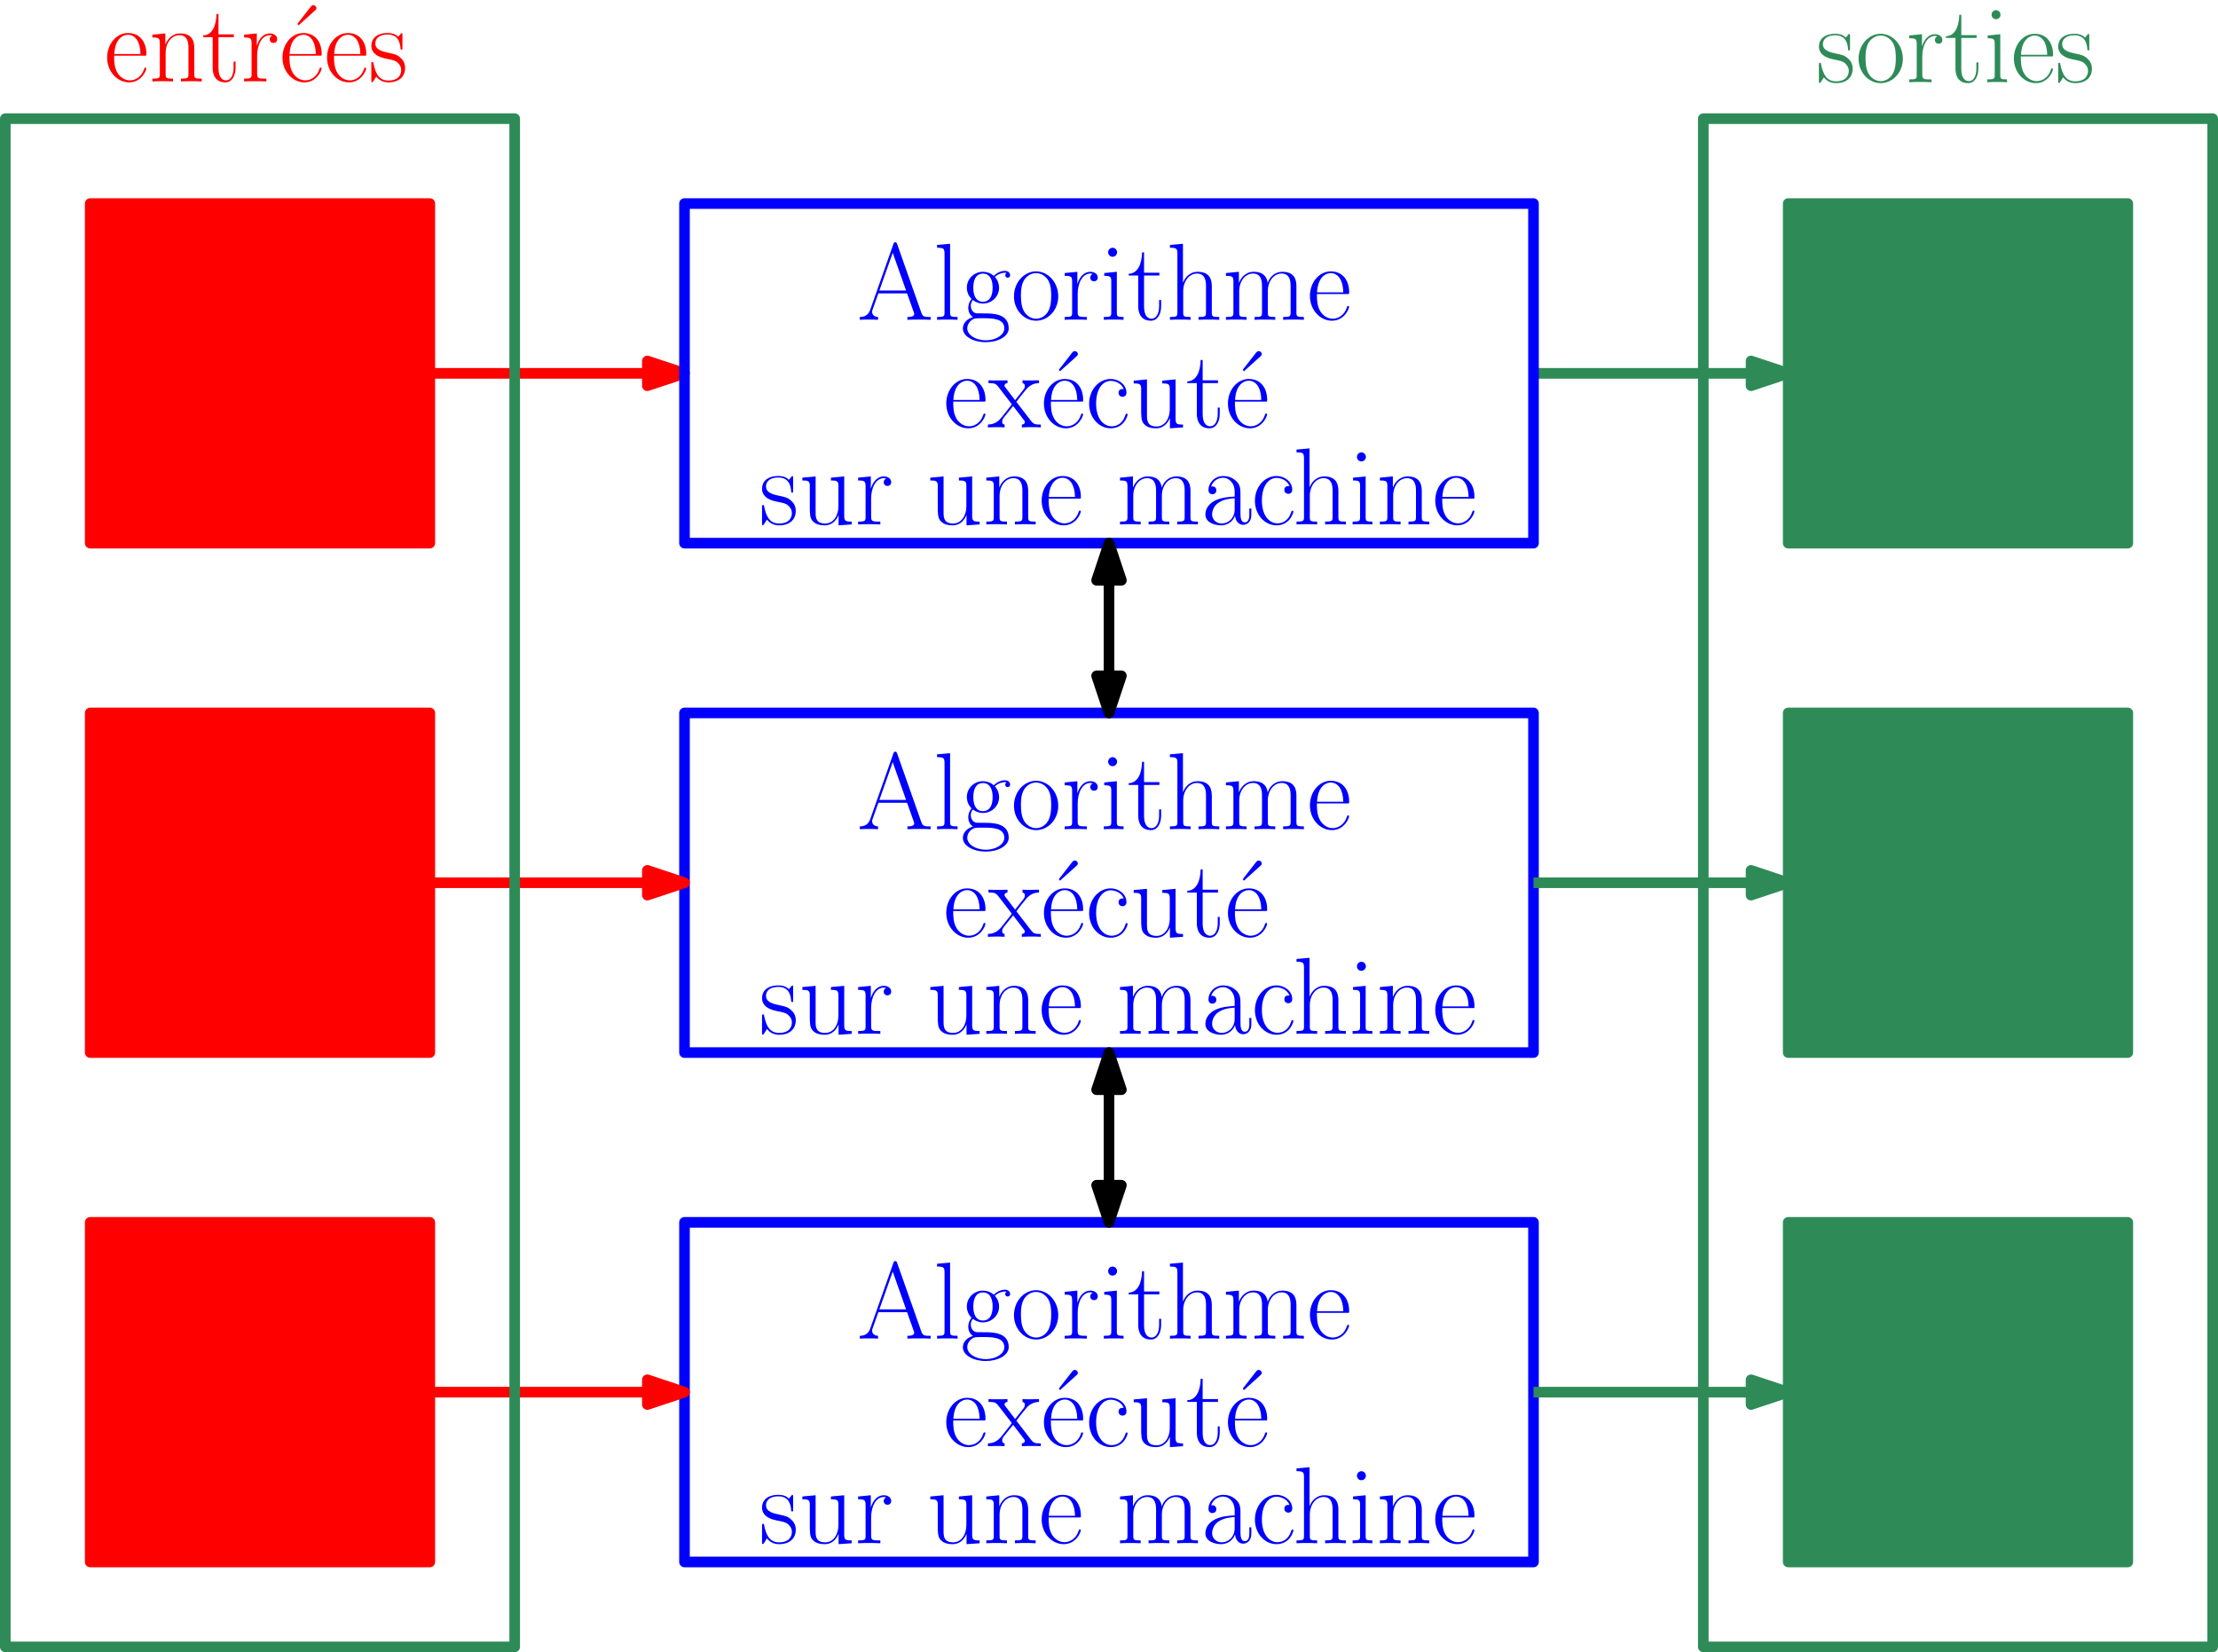<?xml version="1.0" encoding="UTF-8"?>
<svg xmlns="http://www.w3.org/2000/svg" xmlns:xlink="http://www.w3.org/1999/xlink" width="418pt" height="311.358pt" viewBox="0 0 418 311.358" version="1.1">
<defs>
<g>
<symbol overflow="visible" id="glyph0-0">
<path style="stroke:none;" d=""/>
</symbol>
<symbol overflow="visible" id="glyph0-1">
<path style="stroke:none;" d="M 7.5 -14.281 C 7.391 -14.547 7.359 -14.609 7.141 -14.609 C 6.938 -14.609 6.906 -14.547 6.797 -14.281 L 2.422 -1.875 C 2.031 -0.766 1.203 -0.531 0.469 -0.531 L 0.469 0 C 0.844 -0.047 1.672 -0.047 2.062 -0.047 C 2.578 -0.047 3.406 -0.047 3.906 0 L 3.906 -0.531 C 2.938 -0.578 2.781 -1.234 2.781 -1.484 C 2.781 -1.672 2.828 -1.781 2.875 -1.906 L 3.969 -4.984 L 9.375 -4.984 L 10.625 -1.469 C 10.719 -1.219 10.719 -1.172 10.719 -1.094 C 10.719 -0.531 9.828 -0.531 9.438 -0.531 L 9.438 0 C 10.031 -0.047 11.109 -0.047 11.75 -0.047 C 12.297 -0.047 13.328 -0.047 13.812 0 L 13.812 -0.531 C 12.719 -0.531 12.359 -0.531 12.078 -1.297 Z M 6.672 -12.625 L 9.188 -5.516 L 4.156 -5.516 Z M 6.672 -12.625 "/>
</symbol>
<symbol overflow="visible" id="glyph0-2">
<path style="stroke:none;" d="M 3.156 -14.328 L 0.703 -14.109 L 0.703 -13.578 C 1.922 -13.578 2.109 -13.453 2.109 -12.453 L 2.109 -1.422 C 2.109 -0.641 2.031 -0.531 0.703 -0.531 L 0.703 0 C 1.203 -0.047 2.109 -0.047 2.625 -0.047 C 3.156 -0.047 4.062 -0.047 4.562 0 L 4.562 -0.531 C 3.25 -0.531 3.156 -0.625 3.156 -1.422 Z M 3.156 -14.328 "/>
</symbol>
<symbol overflow="visible" id="glyph0-3">
<path style="stroke:none;" d="M 2.297 -3.719 C 2.688 -3.406 3.359 -3.062 4.188 -3.062 C 5.828 -3.062 7.234 -4.344 7.234 -6.047 C 7.234 -6.594 7.062 -7.422 6.438 -8.062 C 7.016 -8.672 7.875 -8.875 8.344 -8.875 C 8.422 -8.875 8.547 -8.875 8.656 -8.812 C 8.578 -8.797 8.391 -8.719 8.391 -8.391 C 8.391 -8.125 8.578 -7.938 8.844 -7.938 C 9.156 -7.938 9.312 -8.141 9.312 -8.406 C 9.312 -8.797 9 -9.219 8.344 -9.219 C 7.516 -9.219 6.797 -8.812 6.219 -8.281 C 5.594 -8.844 4.859 -9.047 4.188 -9.047 C 2.562 -9.047 1.156 -7.766 1.156 -6.047 C 1.156 -4.875 1.844 -4.125 2.047 -3.922 C 1.422 -3.203 1.422 -2.359 1.422 -2.25 C 1.422 -1.719 1.625 -0.922 2.328 -0.5 C 1.266 -0.234 0.406 0.594 0.406 1.625 C 0.406 3.125 2.375 4.219 4.734 4.219 C 7 4.219 9.047 3.156 9.047 1.609 C 9.047 -1.203 5.984 -1.203 4.406 -1.203 C 3.922 -1.203 3.078 -1.203 2.969 -1.219 C 2.328 -1.328 1.906 -1.906 1.906 -2.625 C 1.906 -2.812 1.906 -3.266 2.297 -3.719 Z M 4.188 -3.406 C 2.375 -3.406 2.375 -5.641 2.375 -6.047 C 2.375 -6.469 2.375 -8.703 4.188 -8.703 C 6.016 -8.703 6.016 -6.469 6.016 -6.047 C 6.016 -5.641 6.016 -3.406 4.188 -3.406 Z M 4.734 3.859 C 2.672 3.859 1.234 2.766 1.234 1.625 C 1.234 0.984 1.594 0.391 2.047 0.062 C 2.562 -0.297 2.766 -0.297 4.172 -0.297 C 5.859 -0.297 8.219 -0.297 8.219 1.625 C 8.219 2.766 6.797 3.859 4.734 3.859 Z M 4.734 3.859 "/>
</symbol>
<symbol overflow="visible" id="glyph0-4">
<path style="stroke:none;" d="M 8.906 -4.422 C 8.906 -7.062 6.984 -9.125 4.734 -9.125 C 2.484 -9.125 0.562 -7.062 0.562 -4.422 C 0.562 -1.812 2.484 0.172 4.734 0.172 C 6.984 0.172 8.906 -1.812 8.906 -4.422 Z M 4.734 -0.203 C 3.766 -0.203 2.938 -0.781 2.453 -1.594 C 1.938 -2.516 1.875 -3.672 1.875 -4.578 C 1.875 -5.453 1.922 -6.531 2.453 -7.453 C 2.875 -8.141 3.672 -8.797 4.734 -8.797 C 5.656 -8.797 6.438 -8.281 6.938 -7.562 C 7.578 -6.594 7.578 -5.219 7.578 -4.578 C 7.578 -3.781 7.547 -2.547 6.984 -1.547 C 6.406 -0.594 5.516 -0.203 4.734 -0.203 Z M 4.734 -0.203 "/>
</symbol>
<symbol overflow="visible" id="glyph0-5">
<path style="stroke:none;" d="M 3.094 -4.875 C 3.094 -6.859 3.953 -8.719 5.5 -8.719 C 5.641 -8.719 5.781 -8.703 5.922 -8.641 C 5.922 -8.641 5.469 -8.484 5.469 -7.953 C 5.469 -7.453 5.859 -7.25 6.172 -7.25 C 6.422 -7.25 6.875 -7.391 6.875 -7.969 C 6.875 -8.641 6.219 -9.047 5.516 -9.047 C 3.953 -9.047 3.266 -7.516 3.062 -6.797 L 3.031 -6.797 L 3.031 -9.047 L 0.641 -8.812 L 0.641 -8.281 C 1.859 -8.281 2.047 -8.156 2.047 -7.172 L 2.047 -1.422 C 2.047 -0.641 1.969 -0.531 0.641 -0.531 L 0.641 0 C 1.141 -0.047 2.094 -0.047 2.625 -0.047 C 3.219 -0.047 4.281 -0.047 4.828 0 L 4.828 -0.531 C 3.344 -0.531 3.094 -0.531 3.094 -1.469 Z M 3.094 -4.875 "/>
</symbol>
<symbol overflow="visible" id="glyph0-6">
<path style="stroke:none;" d="M 3.203 -12.719 C 3.203 -13.172 2.828 -13.578 2.359 -13.578 C 1.906 -13.578 1.516 -13.203 1.516 -12.719 C 1.516 -12.266 1.875 -11.875 2.359 -11.875 C 2.812 -11.875 3.203 -12.25 3.203 -12.719 Z M 0.781 -8.812 L 0.781 -8.281 C 1.938 -8.281 2.109 -8.156 2.109 -7.172 L 2.109 -1.422 C 2.109 -0.641 2.031 -0.531 0.703 -0.531 L 0.703 0 C 1.203 -0.047 2.094 -0.047 2.609 -0.047 C 3.094 -0.047 3.953 -0.047 4.422 0 L 4.422 -0.531 C 3.203 -0.531 3.156 -0.656 3.156 -1.406 L 3.156 -9.047 Z M 0.781 -8.812 "/>
</symbol>
<symbol overflow="visible" id="glyph0-7">
<path style="stroke:none;" d="M 3.125 -8.344 L 6.016 -8.344 L 6.016 -8.875 L 3.125 -8.875 L 3.125 -12.703 L 2.75 -12.703 C 2.703 -10.578 1.984 -8.719 0.234 -8.672 L 0.234 -8.344 L 2.031 -8.344 L 2.031 -2.547 C 2.031 -2.141 2.031 0.172 4.422 0.172 C 5.641 0.172 6.344 -1.031 6.344 -2.562 L 6.344 -3.734 L 5.969 -3.734 L 5.969 -2.578 C 5.969 -1.156 5.406 -0.203 4.547 -0.203 C 3.953 -0.203 3.125 -0.625 3.125 -2.5 Z M 3.125 -8.344 "/>
</symbol>
<symbol overflow="visible" id="glyph0-8">
<path style="stroke:none;" d="M 8.578 -6.281 C 8.578 -7.328 8.359 -9.047 5.922 -9.047 C 4.234 -9.047 3.406 -7.688 3.156 -7 L 3.141 -7 L 3.141 -14.328 L 0.688 -14.109 L 0.688 -13.578 C 1.906 -13.578 2.094 -13.453 2.094 -12.453 L 2.094 -1.422 C 2.094 -0.641 2 -0.531 0.688 -0.531 L 0.688 0 C 1.172 -0.047 2.094 -0.047 2.625 -0.047 C 3.156 -0.047 4.094 -0.047 4.578 0 L 4.578 -0.531 C 3.266 -0.531 3.188 -0.625 3.188 -1.422 L 3.188 -5.391 C 3.188 -7.297 4.344 -8.719 5.781 -8.719 C 7.312 -8.719 7.484 -7.359 7.484 -6.359 L 7.484 -1.422 C 7.484 -0.641 7.391 -0.531 6.078 -0.531 L 6.078 0 C 6.562 -0.047 7.484 -0.047 8.016 -0.047 C 8.547 -0.047 9.484 -0.047 9.984 0 L 9.984 -0.531 C 8.656 -0.531 8.578 -0.625 8.578 -1.422 Z M 8.578 -6.281 "/>
</symbol>
<symbol overflow="visible" id="glyph0-9">
<path style="stroke:none;" d="M 13.969 -6.281 C 13.969 -7.312 13.781 -9.047 11.312 -9.047 C 9.922 -9.047 8.938 -8.094 8.578 -6.984 L 8.547 -6.984 C 8.297 -8.672 7.078 -9.047 5.922 -9.047 C 4.297 -9.047 3.453 -7.781 3.141 -6.969 L 3.125 -6.969 L 3.125 -9.047 L 0.688 -8.812 L 0.688 -8.281 C 1.906 -8.281 2.094 -8.156 2.094 -7.172 L 2.094 -1.422 C 2.094 -0.641 2 -0.531 0.688 -0.531 L 0.688 0 C 1.172 -0.047 2.094 -0.047 2.625 -0.047 C 3.156 -0.047 4.094 -0.047 4.578 0 L 4.578 -0.531 C 3.266 -0.531 3.188 -0.625 3.188 -1.422 L 3.188 -5.391 C 3.188 -7.297 4.344 -8.719 5.781 -8.719 C 7.312 -8.719 7.484 -7.359 7.484 -6.359 L 7.484 -1.422 C 7.484 -0.641 7.391 -0.531 6.078 -0.531 L 6.078 0 C 6.562 -0.047 7.484 -0.047 8.016 -0.047 C 8.547 -0.047 9.484 -0.047 9.984 0 L 9.984 -0.531 C 8.656 -0.531 8.578 -0.625 8.578 -1.422 L 8.578 -5.391 C 8.578 -7.297 9.734 -8.719 11.172 -8.719 C 12.703 -8.719 12.875 -7.359 12.875 -6.359 L 12.875 -1.422 C 12.875 -0.641 12.781 -0.531 11.469 -0.531 L 11.469 0 C 11.953 -0.047 12.875 -0.047 13.406 -0.047 C 13.938 -0.047 14.875 -0.047 15.375 0 L 15.375 -0.531 C 14.047 -0.531 13.969 -0.625 13.969 -1.422 Z M 13.969 -6.281 "/>
</symbol>
<symbol overflow="visible" id="glyph0-10">
<path style="stroke:none;" d="M 7.875 -4.859 C 7.953 -4.938 7.953 -4.984 7.953 -5.188 C 7.953 -7.297 6.844 -9.125 4.484 -9.125 C 2.297 -9.125 0.562 -7.047 0.562 -4.5 C 0.562 -1.812 2.516 0.172 4.703 0.172 C 7.016 0.172 7.938 -2.031 7.938 -2.453 C 7.938 -2.609 7.812 -2.609 7.766 -2.609 C 7.625 -2.609 7.594 -2.562 7.516 -2.312 C 7.062 -0.906 5.922 -0.203 4.859 -0.203 C 3.969 -0.203 3.078 -0.703 2.516 -1.609 C 1.875 -2.672 1.875 -3.891 1.875 -4.859 Z M 1.906 -5.172 C 2.047 -8.141 3.641 -8.797 4.469 -8.797 C 5.859 -8.797 6.812 -7.484 6.844 -5.172 Z M 1.906 -5.172 "/>
</symbol>
<symbol overflow="visible" id="glyph0-11">
<path style="stroke:none;" d="M 5.375 -4.812 C 5.984 -5.625 6.688 -6.531 7.266 -7.203 C 7.953 -8 8.734 -8.328 9.641 -8.344 L 9.641 -8.875 C 9.297 -8.859 8.578 -8.844 8.203 -8.844 C 7.641 -8.844 7 -8.844 6.531 -8.875 L 6.531 -8.344 C 6.812 -8.297 6.984 -8.094 6.984 -7.812 C 6.984 -7.438 6.781 -7.203 6.672 -7.062 L 5.141 -5.125 L 3.328 -7.5 C 3.141 -7.719 3.141 -7.766 3.141 -7.875 C 3.141 -8.125 3.344 -8.328 3.703 -8.344 L 3.703 -8.875 C 3.203 -8.844 2.312 -8.844 1.797 -8.844 C 1.234 -8.844 0.578 -8.844 0.125 -8.875 L 0.125 -8.344 C 1.234 -8.344 1.484 -8.266 1.984 -7.641 L 4.359 -4.562 C 4.406 -4.531 4.5 -4.406 4.5 -4.344 C 4.5 -4.25 2.703 -2.047 2.484 -1.75 C 1.547 -0.641 0.578 -0.562 0.016 -0.531 L 0.016 0 C 0.375 -0.016 1.094 -0.047 1.469 -0.047 C 1.875 -0.047 2.781 -0.047 3.156 0 L 3.156 -0.531 C 3.031 -0.562 2.703 -0.594 2.703 -1.078 C 2.703 -1.453 2.875 -1.672 3.062 -1.922 L 4.766 -4.031 L 6.562 -1.688 C 6.734 -1.469 6.984 -1.156 6.984 -1.016 C 6.984 -0.719 6.734 -0.562 6.406 -0.531 L 6.406 0 C 6.906 -0.047 7.781 -0.047 8.297 -0.047 C 8.859 -0.047 9.516 -0.047 9.984 0 L 9.984 -0.531 C 8.938 -0.531 8.641 -0.578 8.141 -1.219 Z M 5.375 -4.812 "/>
</symbol>
<symbol overflow="visible" id="glyph0-12">
<path style="stroke:none;" d="M 7.172 -13.328 C 7.422 -13.547 7.484 -13.594 7.484 -13.812 C 7.484 -14.125 7.203 -14.375 6.922 -14.375 C 6.672 -14.375 6.594 -14.281 6.375 -14.031 L 4.047 -11.047 C 3.906 -10.859 3.906 -10.844 3.906 -10.828 C 3.906 -10.797 4.094 -10.625 4.125 -10.578 Z M 7.172 -13.328 "/>
</symbol>
<symbol overflow="visible" id="glyph0-13">
<path style="stroke:none;" d="M 7.203 -7.234 C 6.812 -7.234 6.234 -7.234 6.234 -6.5 C 6.234 -5.922 6.719 -5.766 6.984 -5.766 C 7.125 -5.766 7.719 -5.828 7.719 -6.547 C 7.719 -8.016 6.328 -9.125 4.734 -9.125 C 2.547 -9.125 0.688 -7.109 0.688 -4.469 C 0.688 -1.719 2.625 0.172 4.734 0.172 C 7.297 0.172 7.938 -2.203 7.938 -2.438 C 7.938 -2.516 7.906 -2.578 7.766 -2.578 C 7.625 -2.578 7.594 -2.562 7.516 -2.297 C 6.984 -0.625 5.797 -0.203 4.922 -0.203 C 3.594 -0.203 2 -1.422 2 -4.484 C 2 -7.625 3.531 -8.766 4.75 -8.766 C 5.562 -8.766 6.75 -8.359 7.203 -7.234 Z M 7.203 -7.234 "/>
</symbol>
<symbol overflow="visible" id="glyph0-14">
<path style="stroke:none;" d="M 6.078 -8.812 L 6.078 -8.281 C 7.297 -8.281 7.484 -8.156 7.484 -7.172 L 7.484 -3.406 C 7.484 -1.672 6.547 -0.172 5.016 -0.172 C 3.328 -0.172 3.188 -1.172 3.188 -2.25 L 3.188 -9.047 L 0.688 -8.812 L 0.688 -8.281 C 1.516 -8.281 2.062 -8.281 2.094 -7.453 L 2.094 -3.484 C 2.094 -2.109 2.094 -1.219 2.625 -0.641 C 2.891 -0.375 3.406 0.172 4.891 0.172 C 6.656 0.172 7.328 -1.328 7.5 -1.75 L 7.516 -1.75 L 7.516 0.172 L 9.984 0 L 9.984 -0.531 C 8.766 -0.531 8.578 -0.656 8.578 -1.656 L 8.578 -9.047 Z M 6.078 -8.812 "/>
</symbol>
<symbol overflow="visible" id="glyph0-15">
<path style="stroke:none;" d="M 6.375 -8.719 C 6.375 -9.094 6.359 -9.109 6.234 -9.109 C 6.156 -9.109 6.141 -9.094 5.891 -8.781 C 5.828 -8.703 5.641 -8.484 5.578 -8.406 C 4.922 -9.109 3.984 -9.125 3.641 -9.125 C 1.344 -9.125 0.516 -7.938 0.516 -6.734 C 0.516 -4.875 2.625 -4.438 3.219 -4.312 C 4.531 -4.047 4.984 -3.969 5.406 -3.594 C 5.688 -3.344 6.141 -2.891 6.141 -2.141 C 6.141 -1.281 5.641 -0.172 3.734 -0.172 C 1.938 -0.172 1.297 -1.531 0.922 -3.344 C 0.875 -3.641 0.875 -3.656 0.703 -3.656 C 0.531 -3.656 0.516 -3.641 0.516 -3.219 L 0.516 -0.25 C 0.516 0.125 0.531 0.141 0.656 0.141 C 0.766 0.141 0.781 0.125 0.891 -0.047 C 1.016 -0.234 1.328 -0.719 1.453 -0.922 C 1.859 -0.375 2.578 0.172 3.734 0.172 C 5.781 0.172 6.875 -0.953 6.875 -2.562 C 6.875 -3.609 6.328 -4.172 6.047 -4.422 C 5.438 -5.062 4.703 -5.203 3.844 -5.375 C 2.703 -5.625 1.266 -5.906 1.266 -7.172 C 1.266 -7.703 1.547 -8.844 3.641 -8.844 C 5.844 -8.844 5.969 -6.781 6.016 -6.109 C 6.031 -6.016 6.141 -5.984 6.203 -5.984 C 6.375 -5.984 6.375 -6.047 6.375 -6.406 Z M 6.375 -8.719 "/>
</symbol>
<symbol overflow="visible" id="glyph0-16">
<path style="stroke:none;" d="M 8.578 -6.281 C 8.578 -7.328 8.359 -9.047 5.922 -9.047 C 4.297 -9.047 3.453 -7.781 3.141 -6.969 L 3.125 -6.969 L 3.125 -9.047 L 0.688 -8.812 L 0.688 -8.281 C 1.906 -8.281 2.094 -8.156 2.094 -7.172 L 2.094 -1.422 C 2.094 -0.641 2 -0.531 0.688 -0.531 L 0.688 0 C 1.172 -0.047 2.094 -0.047 2.625 -0.047 C 3.156 -0.047 4.094 -0.047 4.578 0 L 4.578 -0.531 C 3.266 -0.531 3.188 -0.625 3.188 -1.422 L 3.188 -5.391 C 3.188 -7.297 4.344 -8.719 5.781 -8.719 C 7.312 -8.719 7.484 -7.359 7.484 -6.359 L 7.484 -1.422 C 7.484 -0.641 7.391 -0.531 6.078 -0.531 L 6.078 0 C 6.562 -0.047 7.484 -0.047 8.016 -0.047 C 8.547 -0.047 9.484 -0.047 9.984 0 L 9.984 -0.531 C 8.656 -0.531 8.578 -0.625 8.578 -1.422 Z M 8.578 -6.281 "/>
</symbol>
<symbol overflow="visible" id="glyph0-17">
<path style="stroke:none;" d="M 7.438 -5.344 C 7.438 -6.719 7.438 -7.438 6.562 -8.234 C 5.797 -8.922 4.922 -9.125 4.219 -9.125 C 2.578 -9.125 1.406 -7.844 1.406 -6.484 C 1.406 -5.719 2.031 -5.688 2.141 -5.688 C 2.422 -5.688 2.891 -5.844 2.891 -6.422 C 2.891 -6.938 2.5 -7.172 2.141 -7.172 C 2.062 -7.172 1.969 -7.141 1.906 -7.125 C 2.328 -8.422 3.453 -8.797 4.172 -8.797 C 5.203 -8.797 6.344 -7.891 6.344 -6.156 L 6.344 -5.25 C 5.125 -5.203 3.656 -5.047 2.5 -4.422 C 1.203 -3.703 0.828 -2.672 0.828 -1.875 C 0.828 -0.297 2.688 0.172 3.781 0.172 C 4.922 0.172 5.969 -0.469 6.422 -1.656 C 6.469 -0.75 7.047 0.078 7.953 0.078 C 8.391 0.078 9.484 -0.203 9.484 -1.844 L 9.484 -3 L 9.109 -3 L 9.109 -1.812 C 9.109 -0.562 8.547 -0.391 8.281 -0.391 C 7.438 -0.391 7.438 -1.469 7.438 -2.375 Z M 6.344 -2.875 C 6.344 -1.078 5.062 -0.172 3.922 -0.172 C 2.891 -0.172 2.094 -0.922 2.094 -1.875 C 2.094 -2.5 2.359 -3.594 3.547 -4.25 C 4.547 -4.812 5.688 -4.891 6.344 -4.938 Z M 6.344 -2.875 "/>
</symbol>
</g>
<clipPath id="clip1">
  <path d="M 320 21 L 418 21 L 418 311.359 L 320 311.359 Z M 320 21 "/>
</clipPath>
<clipPath id="clip2">
  <path d="M 0 21 L 98 21 L 98 311.359 L 0 311.359 Z M 0 21 "/>
</clipPath>
</defs>
<g id="surface1">
<path style="fill:none;stroke-width:2;stroke-linecap:butt;stroke-linejoin:round;stroke:rgb(100%,0%,0%);stroke-opacity:1;stroke-miterlimit:10;" d="M 128 639.999 L 176 639.999 " transform="matrix(1,0,0,-1,-47,710.358)"/>
<path style="fill-rule:evenodd;fill:rgb(100%,0%,0%);fill-opacity:1;stroke-width:2;stroke-linecap:butt;stroke-linejoin:round;stroke:rgb(100%,0%,0%);stroke-opacity:1;stroke-miterlimit:10;" d="M 176 639.999 L 169 642.331 L 169 637.67 Z M 176 639.999 " transform="matrix(1,0,0,-1,-47,710.358)"/>
<path style="fill:none;stroke-width:2;stroke-linecap:butt;stroke-linejoin:round;stroke:rgb(17.999%,54.5%,34.099%);stroke-opacity:1;stroke-miterlimit:10;" d="M 336 639.999 L 384 639.999 " transform="matrix(1,0,0,-1,-47,710.358)"/>
<path style="fill-rule:evenodd;fill:rgb(17.999%,54.5%,34.099%);fill-opacity:1;stroke-width:2;stroke-linecap:butt;stroke-linejoin:round;stroke:rgb(17.999%,54.5%,34.099%);stroke-opacity:1;stroke-miterlimit:10;" d="M 384 639.999 L 377 642.331 L 377 637.67 Z M 384 639.999 " transform="matrix(1,0,0,-1,-47,710.358)"/>
<path style="fill:none;stroke-width:2;stroke-linecap:butt;stroke-linejoin:round;stroke:rgb(0%,0%,100%);stroke-opacity:1;stroke-miterlimit:10;" d="M 176 671.999 L 176 607.999 L 336 607.999 L 336 671.999 Z M 176 671.999 " transform="matrix(1,0,0,-1,-47,710.358)"/>
<g style="fill:rgb(0%,0%,100%);fill-opacity:1;">
  <use xlink:href="#glyph0-1" x="161.571" y="60.268"/>
  <use xlink:href="#glyph0-2" x="175.896" y="60.268"/>
  <use xlink:href="#glyph0-3" x="181.054" y="60.268"/>
  <use xlink:href="#glyph0-4" x="190.529" y="60.268"/>
  <use xlink:href="#glyph0-5" x="200.005" y="60.268"/>
  <use xlink:href="#glyph0-6" x="207.322" y="60.268"/>
  <use xlink:href="#glyph0-7" x="212.479" y="60.268"/>
  <use xlink:href="#glyph0-8" x="219.796" y="60.268"/>
  <use xlink:href="#glyph0-9" x="230.352" y="60.268"/>
  <use xlink:href="#glyph0-10" x="246.306" y="60.268"/>
</g>
<g style="fill:rgb(0%,0%,100%);fill-opacity:1;">
  <use xlink:href="#glyph0-10" x="177.77" y="80.544"/>
  <use xlink:href="#glyph0-11" x="186.167" y="80.544"/>
</g>
<g style="fill:rgb(0%,0%,100%);fill-opacity:1;">
  <use xlink:href="#glyph0-12" x="195.645" y="80.544"/>
</g>
<g style="fill:rgb(0%,0%,100%);fill-opacity:1;">
  <use xlink:href="#glyph0-10" x="196.174" y="80.544"/>
  <use xlink:href="#glyph0-13" x="204.571" y="80.544"/>
  <use xlink:href="#glyph0-14" x="212.969" y="80.544"/>
  <use xlink:href="#glyph0-7" x="223.525" y="80.544"/>
</g>
<g style="fill:rgb(0%,0%,100%);fill-opacity:1;">
  <use xlink:href="#glyph0-12" x="230.304" y="80.544"/>
</g>
<g style="fill:rgb(0%,0%,100%);fill-opacity:1;">
  <use xlink:href="#glyph0-10" x="230.854" y="80.544"/>
</g>
<g style="fill:rgb(0%,0%,100%);fill-opacity:1;">
  <use xlink:href="#glyph0-15" x="143.096" y="98.831"/>
  <use xlink:href="#glyph0-14" x="150.522" y="98.831"/>
  <use xlink:href="#glyph0-5" x="161.079" y="98.831"/>
</g>
<g style="fill:rgb(0%,0%,100%);fill-opacity:1;">
  <use xlink:href="#glyph0-14" x="174.635" y="98.831"/>
  <use xlink:href="#glyph0-16" x="185.192" y="98.831"/>
  <use xlink:href="#glyph0-10" x="195.748" y="98.831"/>
</g>
<g style="fill:rgb(0%,0%,100%);fill-opacity:1;">
  <use xlink:href="#glyph0-9" x="210.385" y="98.831"/>
  <use xlink:href="#glyph0-17" x="226.339" y="98.831"/>
  <use xlink:href="#glyph0-13" x="235.815" y="98.831"/>
</g>
<g style="fill:rgb(0%,0%,100%);fill-opacity:1;">
  <use xlink:href="#glyph0-8" x="243.654" y="98.831"/>
  <use xlink:href="#glyph0-6" x="254.211" y="98.831"/>
  <use xlink:href="#glyph0-16" x="259.368" y="98.831"/>
  <use xlink:href="#glyph0-10" x="269.924" y="98.831"/>
</g>
<g style="fill:rgb(100%,0%,0%);fill-opacity:1;">
  <use xlink:href="#glyph0-10" x="19.633" y="15.349"/>
  <use xlink:href="#glyph0-16" x="28.03" y="15.349"/>
</g>
<g style="fill:rgb(100%,0%,0%);fill-opacity:1;">
  <use xlink:href="#glyph0-7" x="38.049" y="15.349"/>
  <use xlink:href="#glyph0-5" x="45.366" y="15.349"/>
</g>
<g style="fill:rgb(100%,0%,0%);fill-opacity:1;">
  <use xlink:href="#glyph0-12" x="52.145" y="15.349"/>
</g>
<g style="fill:rgb(100%,0%,0%);fill-opacity:1;">
  <use xlink:href="#glyph0-10" x="52.674" y="15.349"/>
  <use xlink:href="#glyph0-10" x="61.071" y="15.349"/>
  <use xlink:href="#glyph0-15" x="69.469" y="15.349"/>
</g>
<g style="fill:rgb(17.999%,54.5%,34.099%);fill-opacity:1;">
  <use xlink:href="#glyph0-15" x="342.276" y="15.495"/>
  <use xlink:href="#glyph0-4" x="349.702" y="15.495"/>
  <use xlink:href="#glyph0-5" x="359.178" y="15.495"/>
  <use xlink:href="#glyph0-7" x="366.495" y="15.495"/>
  <use xlink:href="#glyph0-6" x="373.811" y="15.495"/>
  <use xlink:href="#glyph0-10" x="378.968" y="15.495"/>
  <use xlink:href="#glyph0-15" x="387.366" y="15.495"/>
</g>
<path style="fill:none;stroke-width:2;stroke-linecap:butt;stroke-linejoin:round;stroke:rgb(0%,0%,100%);stroke-opacity:1;stroke-miterlimit:10;" d="M 176 575.999 L 176 511.999 L 336 511.999 L 336 575.999 Z M 176 575.999 " transform="matrix(1,0,0,-1,-47,710.358)"/>
<g style="fill:rgb(0%,0%,100%);fill-opacity:1;">
  <use xlink:href="#glyph0-1" x="161.571" y="156.268"/>
  <use xlink:href="#glyph0-2" x="175.896" y="156.268"/>
  <use xlink:href="#glyph0-3" x="181.054" y="156.268"/>
  <use xlink:href="#glyph0-4" x="190.529" y="156.268"/>
  <use xlink:href="#glyph0-5" x="200.005" y="156.268"/>
  <use xlink:href="#glyph0-6" x="207.322" y="156.268"/>
  <use xlink:href="#glyph0-7" x="212.479" y="156.268"/>
  <use xlink:href="#glyph0-8" x="219.796" y="156.268"/>
  <use xlink:href="#glyph0-9" x="230.352" y="156.268"/>
  <use xlink:href="#glyph0-10" x="246.306" y="156.268"/>
</g>
<g style="fill:rgb(0%,0%,100%);fill-opacity:1;">
  <use xlink:href="#glyph0-10" x="177.77" y="176.544"/>
  <use xlink:href="#glyph0-11" x="186.167" y="176.544"/>
</g>
<g style="fill:rgb(0%,0%,100%);fill-opacity:1;">
  <use xlink:href="#glyph0-12" x="195.645" y="176.544"/>
</g>
<g style="fill:rgb(0%,0%,100%);fill-opacity:1;">
  <use xlink:href="#glyph0-10" x="196.174" y="176.544"/>
  <use xlink:href="#glyph0-13" x="204.571" y="176.544"/>
  <use xlink:href="#glyph0-14" x="212.969" y="176.544"/>
  <use xlink:href="#glyph0-7" x="223.525" y="176.544"/>
</g>
<g style="fill:rgb(0%,0%,100%);fill-opacity:1;">
  <use xlink:href="#glyph0-12" x="230.304" y="176.544"/>
</g>
<g style="fill:rgb(0%,0%,100%);fill-opacity:1;">
  <use xlink:href="#glyph0-10" x="230.854" y="176.544"/>
</g>
<g style="fill:rgb(0%,0%,100%);fill-opacity:1;">
  <use xlink:href="#glyph0-15" x="143.096" y="194.831"/>
  <use xlink:href="#glyph0-14" x="150.522" y="194.831"/>
  <use xlink:href="#glyph0-5" x="161.079" y="194.831"/>
</g>
<g style="fill:rgb(0%,0%,100%);fill-opacity:1;">
  <use xlink:href="#glyph0-14" x="174.635" y="194.831"/>
  <use xlink:href="#glyph0-16" x="185.192" y="194.831"/>
  <use xlink:href="#glyph0-10" x="195.748" y="194.831"/>
</g>
<g style="fill:rgb(0%,0%,100%);fill-opacity:1;">
  <use xlink:href="#glyph0-9" x="210.385" y="194.831"/>
  <use xlink:href="#glyph0-17" x="226.339" y="194.831"/>
  <use xlink:href="#glyph0-13" x="235.815" y="194.831"/>
</g>
<g style="fill:rgb(0%,0%,100%);fill-opacity:1;">
  <use xlink:href="#glyph0-8" x="243.654" y="194.831"/>
  <use xlink:href="#glyph0-6" x="254.211" y="194.831"/>
  <use xlink:href="#glyph0-16" x="259.368" y="194.831"/>
  <use xlink:href="#glyph0-10" x="269.924" y="194.831"/>
</g>
<path style="fill:none;stroke-width:2;stroke-linecap:butt;stroke-linejoin:round;stroke:rgb(0%,0%,100%);stroke-opacity:1;stroke-miterlimit:10;" d="M 176 479.999 L 176 415.999 L 336 415.999 L 336 479.999 Z M 176 479.999 " transform="matrix(1,0,0,-1,-47,710.358)"/>
<g style="fill:rgb(0%,0%,100%);fill-opacity:1;">
  <use xlink:href="#glyph0-1" x="161.571" y="252.268"/>
  <use xlink:href="#glyph0-2" x="175.896" y="252.268"/>
  <use xlink:href="#glyph0-3" x="181.054" y="252.268"/>
  <use xlink:href="#glyph0-4" x="190.529" y="252.268"/>
  <use xlink:href="#glyph0-5" x="200.005" y="252.268"/>
  <use xlink:href="#glyph0-6" x="207.322" y="252.268"/>
  <use xlink:href="#glyph0-7" x="212.479" y="252.268"/>
  <use xlink:href="#glyph0-8" x="219.796" y="252.268"/>
  <use xlink:href="#glyph0-9" x="230.352" y="252.268"/>
  <use xlink:href="#glyph0-10" x="246.306" y="252.268"/>
</g>
<g style="fill:rgb(0%,0%,100%);fill-opacity:1;">
  <use xlink:href="#glyph0-10" x="177.77" y="272.544"/>
  <use xlink:href="#glyph0-11" x="186.167" y="272.544"/>
</g>
<g style="fill:rgb(0%,0%,100%);fill-opacity:1;">
  <use xlink:href="#glyph0-12" x="195.645" y="272.544"/>
</g>
<g style="fill:rgb(0%,0%,100%);fill-opacity:1;">
  <use xlink:href="#glyph0-10" x="196.174" y="272.544"/>
  <use xlink:href="#glyph0-13" x="204.571" y="272.544"/>
  <use xlink:href="#glyph0-14" x="212.969" y="272.544"/>
  <use xlink:href="#glyph0-7" x="223.525" y="272.544"/>
</g>
<g style="fill:rgb(0%,0%,100%);fill-opacity:1;">
  <use xlink:href="#glyph0-12" x="230.304" y="272.544"/>
</g>
<g style="fill:rgb(0%,0%,100%);fill-opacity:1;">
  <use xlink:href="#glyph0-10" x="230.854" y="272.544"/>
</g>
<g style="fill:rgb(0%,0%,100%);fill-opacity:1;">
  <use xlink:href="#glyph0-15" x="143.096" y="290.831"/>
  <use xlink:href="#glyph0-14" x="150.522" y="290.831"/>
  <use xlink:href="#glyph0-5" x="161.079" y="290.831"/>
</g>
<g style="fill:rgb(0%,0%,100%);fill-opacity:1;">
  <use xlink:href="#glyph0-14" x="174.635" y="290.831"/>
  <use xlink:href="#glyph0-16" x="185.192" y="290.831"/>
  <use xlink:href="#glyph0-10" x="195.748" y="290.831"/>
</g>
<g style="fill:rgb(0%,0%,100%);fill-opacity:1;">
  <use xlink:href="#glyph0-9" x="210.385" y="290.831"/>
  <use xlink:href="#glyph0-17" x="226.339" y="290.831"/>
  <use xlink:href="#glyph0-13" x="235.815" y="290.831"/>
</g>
<g style="fill:rgb(0%,0%,100%);fill-opacity:1;">
  <use xlink:href="#glyph0-8" x="243.654" y="290.831"/>
  <use xlink:href="#glyph0-6" x="254.211" y="290.831"/>
  <use xlink:href="#glyph0-16" x="259.368" y="290.831"/>
  <use xlink:href="#glyph0-10" x="269.924" y="290.831"/>
</g>
<path style="fill-rule:evenodd;fill:rgb(17.999%,54.5%,34.099%);fill-opacity:1;stroke-width:2;stroke-linecap:butt;stroke-linejoin:round;stroke:rgb(17.999%,54.5%,34.099%);stroke-opacity:1;stroke-miterlimit:10;" d="M 384 671.999 L 384 607.999 L 448 607.999 L 448 671.999 Z M 384 671.999 " transform="matrix(1,0,0,-1,-47,710.358)"/>
<path style="fill-rule:evenodd;fill:rgb(17.999%,54.5%,34.099%);fill-opacity:1;stroke-width:2;stroke-linecap:butt;stroke-linejoin:round;stroke:rgb(17.999%,54.5%,34.099%);stroke-opacity:1;stroke-miterlimit:10;" d="M 384 575.999 L 384 511.999 L 448 511.999 L 448 575.999 Z M 384 575.999 " transform="matrix(1,0,0,-1,-47,710.358)"/>
<path style="fill-rule:evenodd;fill:rgb(17.999%,54.5%,34.099%);fill-opacity:1;stroke-width:2;stroke-linecap:butt;stroke-linejoin:round;stroke:rgb(17.999%,54.5%,34.099%);stroke-opacity:1;stroke-miterlimit:10;" d="M 384 479.999 L 384 415.999 L 448 415.999 L 448 479.999 Z M 384 479.999 " transform="matrix(1,0,0,-1,-47,710.358)"/>
<path style="fill:none;stroke-width:2;stroke-linecap:butt;stroke-linejoin:round;stroke:rgb(17.999%,54.5%,34.099%);stroke-opacity:1;stroke-miterlimit:10;" d="M 336 543.999 L 384 543.999 " transform="matrix(1,0,0,-1,-47,710.358)"/>
<path style="fill-rule:evenodd;fill:rgb(17.999%,54.5%,34.099%);fill-opacity:1;stroke-width:2;stroke-linecap:butt;stroke-linejoin:round;stroke:rgb(17.999%,54.5%,34.099%);stroke-opacity:1;stroke-miterlimit:10;" d="M 384 543.999 L 377 546.331 L 377 541.67 Z M 384 543.999 " transform="matrix(1,0,0,-1,-47,710.358)"/>
<path style="fill:none;stroke-width:2;stroke-linecap:butt;stroke-linejoin:round;stroke:rgb(17.999%,54.5%,34.099%);stroke-opacity:1;stroke-miterlimit:10;" d="M 336 447.999 L 384 447.999 " transform="matrix(1,0,0,-1,-47,710.358)"/>
<path style="fill-rule:evenodd;fill:rgb(17.999%,54.5%,34.099%);fill-opacity:1;stroke-width:2;stroke-linecap:butt;stroke-linejoin:round;stroke:rgb(17.999%,54.5%,34.099%);stroke-opacity:1;stroke-miterlimit:10;" d="M 384 447.999 L 377 450.331 L 377 445.671 Z M 384 447.999 " transform="matrix(1,0,0,-1,-47,710.358)"/>
<g clip-path="url(#clip1)" clip-rule="nonzero">
<path style="fill:none;stroke-width:2;stroke-linecap:butt;stroke-linejoin:round;stroke:rgb(17.999%,54.5%,34.099%);stroke-opacity:1;stroke-miterlimit:10;" d="M 368 687.999 L 368 399.999 L 464 399.999 L 464 687.999 Z M 368 687.999 " transform="matrix(1,0,0,-1,-47,710.358)"/>
</g>
<path style="fill:none;stroke-width:2;stroke-linecap:butt;stroke-linejoin:round;stroke:rgb(100%,0%,0%);stroke-opacity:1;stroke-miterlimit:10;" d="M 128 543.999 L 176 543.999 " transform="matrix(1,0,0,-1,-47,710.358)"/>
<path style="fill-rule:evenodd;fill:rgb(100%,0%,0%);fill-opacity:1;stroke-width:2;stroke-linecap:butt;stroke-linejoin:round;stroke:rgb(100%,0%,0%);stroke-opacity:1;stroke-miterlimit:10;" d="M 176 543.999 L 169 546.331 L 169 541.67 Z M 176 543.999 " transform="matrix(1,0,0,-1,-47,710.358)"/>
<path style="fill:none;stroke-width:2;stroke-linecap:butt;stroke-linejoin:round;stroke:rgb(100%,0%,0%);stroke-opacity:1;stroke-miterlimit:10;" d="M 128 447.999 L 176 447.999 " transform="matrix(1,0,0,-1,-47,710.358)"/>
<path style="fill-rule:evenodd;fill:rgb(100%,0%,0%);fill-opacity:1;stroke-width:2;stroke-linecap:butt;stroke-linejoin:round;stroke:rgb(100%,0%,0%);stroke-opacity:1;stroke-miterlimit:10;" d="M 176 447.999 L 169 450.331 L 169 445.671 Z M 176 447.999 " transform="matrix(1,0,0,-1,-47,710.358)"/>
<path style="fill-rule:evenodd;fill:rgb(100%,0%,0%);fill-opacity:1;stroke-width:2;stroke-linecap:butt;stroke-linejoin:round;stroke:rgb(100%,0%,0%);stroke-opacity:1;stroke-miterlimit:10;" d="M 64 671.999 L 64 607.999 L 128 607.999 L 128 671.999 Z M 64 671.999 " transform="matrix(1,0,0,-1,-47,710.358)"/>
<path style="fill-rule:evenodd;fill:rgb(100%,0%,0%);fill-opacity:1;stroke-width:2;stroke-linecap:butt;stroke-linejoin:round;stroke:rgb(100%,0%,0%);stroke-opacity:1;stroke-miterlimit:10;" d="M 64 575.999 L 64 511.999 L 128 511.999 L 128 575.999 Z M 64 575.999 " transform="matrix(1,0,0,-1,-47,710.358)"/>
<path style="fill-rule:evenodd;fill:rgb(100%,0%,0%);fill-opacity:1;stroke-width:2;stroke-linecap:butt;stroke-linejoin:round;stroke:rgb(100%,0%,0%);stroke-opacity:1;stroke-miterlimit:10;" d="M 64 479.999 L 64 415.999 L 128 415.999 L 128 479.999 Z M 64 479.999 " transform="matrix(1,0,0,-1,-47,710.358)"/>
<g clip-path="url(#clip2)" clip-rule="nonzero">
<path style="fill:none;stroke-width:2;stroke-linecap:butt;stroke-linejoin:round;stroke:rgb(17.999%,54.5%,34.099%);stroke-opacity:1;stroke-miterlimit:10;" d="M 48 687.999 L 48 399.999 L 144 399.999 L 144 687.999 Z M 48 687.999 " transform="matrix(1,0,0,-1,-47,710.358)"/>
</g>
<path style="fill:none;stroke-width:2;stroke-linecap:butt;stroke-linejoin:round;stroke:rgb(0%,0%,0%);stroke-opacity:1;stroke-miterlimit:10;" d="M 256 607.999 L 256 575.999 " transform="matrix(1,0,0,-1,-47,710.358)"/>
<path style="fill-rule:evenodd;fill:rgb(0%,0%,0%);fill-opacity:1;stroke-width:2;stroke-linecap:butt;stroke-linejoin:round;stroke:rgb(0%,0%,0%);stroke-opacity:1;stroke-miterlimit:10;" d="M 256 575.999 L 258.332 582.999 L 253.668 582.999 Z M 256 575.999 " transform="matrix(1,0,0,-1,-47,710.358)"/>
<path style="fill-rule:evenodd;fill:rgb(0%,0%,0%);fill-opacity:1;stroke-width:2;stroke-linecap:butt;stroke-linejoin:round;stroke:rgb(0%,0%,0%);stroke-opacity:1;stroke-miterlimit:10;" d="M 256 607.999 L 253.668 600.999 L 258.332 600.999 Z M 256 607.999 " transform="matrix(1,0,0,-1,-47,710.358)"/>
<path style="fill:none;stroke-width:2;stroke-linecap:butt;stroke-linejoin:round;stroke:rgb(0%,0%,0%);stroke-opacity:1;stroke-miterlimit:10;" d="M 256 511.999 L 256 479.999 " transform="matrix(1,0,0,-1,-47,710.358)"/>
<path style="fill-rule:evenodd;fill:rgb(0%,0%,0%);fill-opacity:1;stroke-width:2;stroke-linecap:butt;stroke-linejoin:round;stroke:rgb(0%,0%,0%);stroke-opacity:1;stroke-miterlimit:10;" d="M 256 479.999 L 258.332 486.999 L 253.668 486.999 Z M 256 479.999 " transform="matrix(1,0,0,-1,-47,710.358)"/>
<path style="fill-rule:evenodd;fill:rgb(0%,0%,0%);fill-opacity:1;stroke-width:2;stroke-linecap:butt;stroke-linejoin:round;stroke:rgb(0%,0%,0%);stroke-opacity:1;stroke-miterlimit:10;" d="M 256 511.999 L 253.668 504.999 L 258.332 504.999 Z M 256 511.999 " transform="matrix(1,0,0,-1,-47,710.358)"/>
</g>
</svg>
